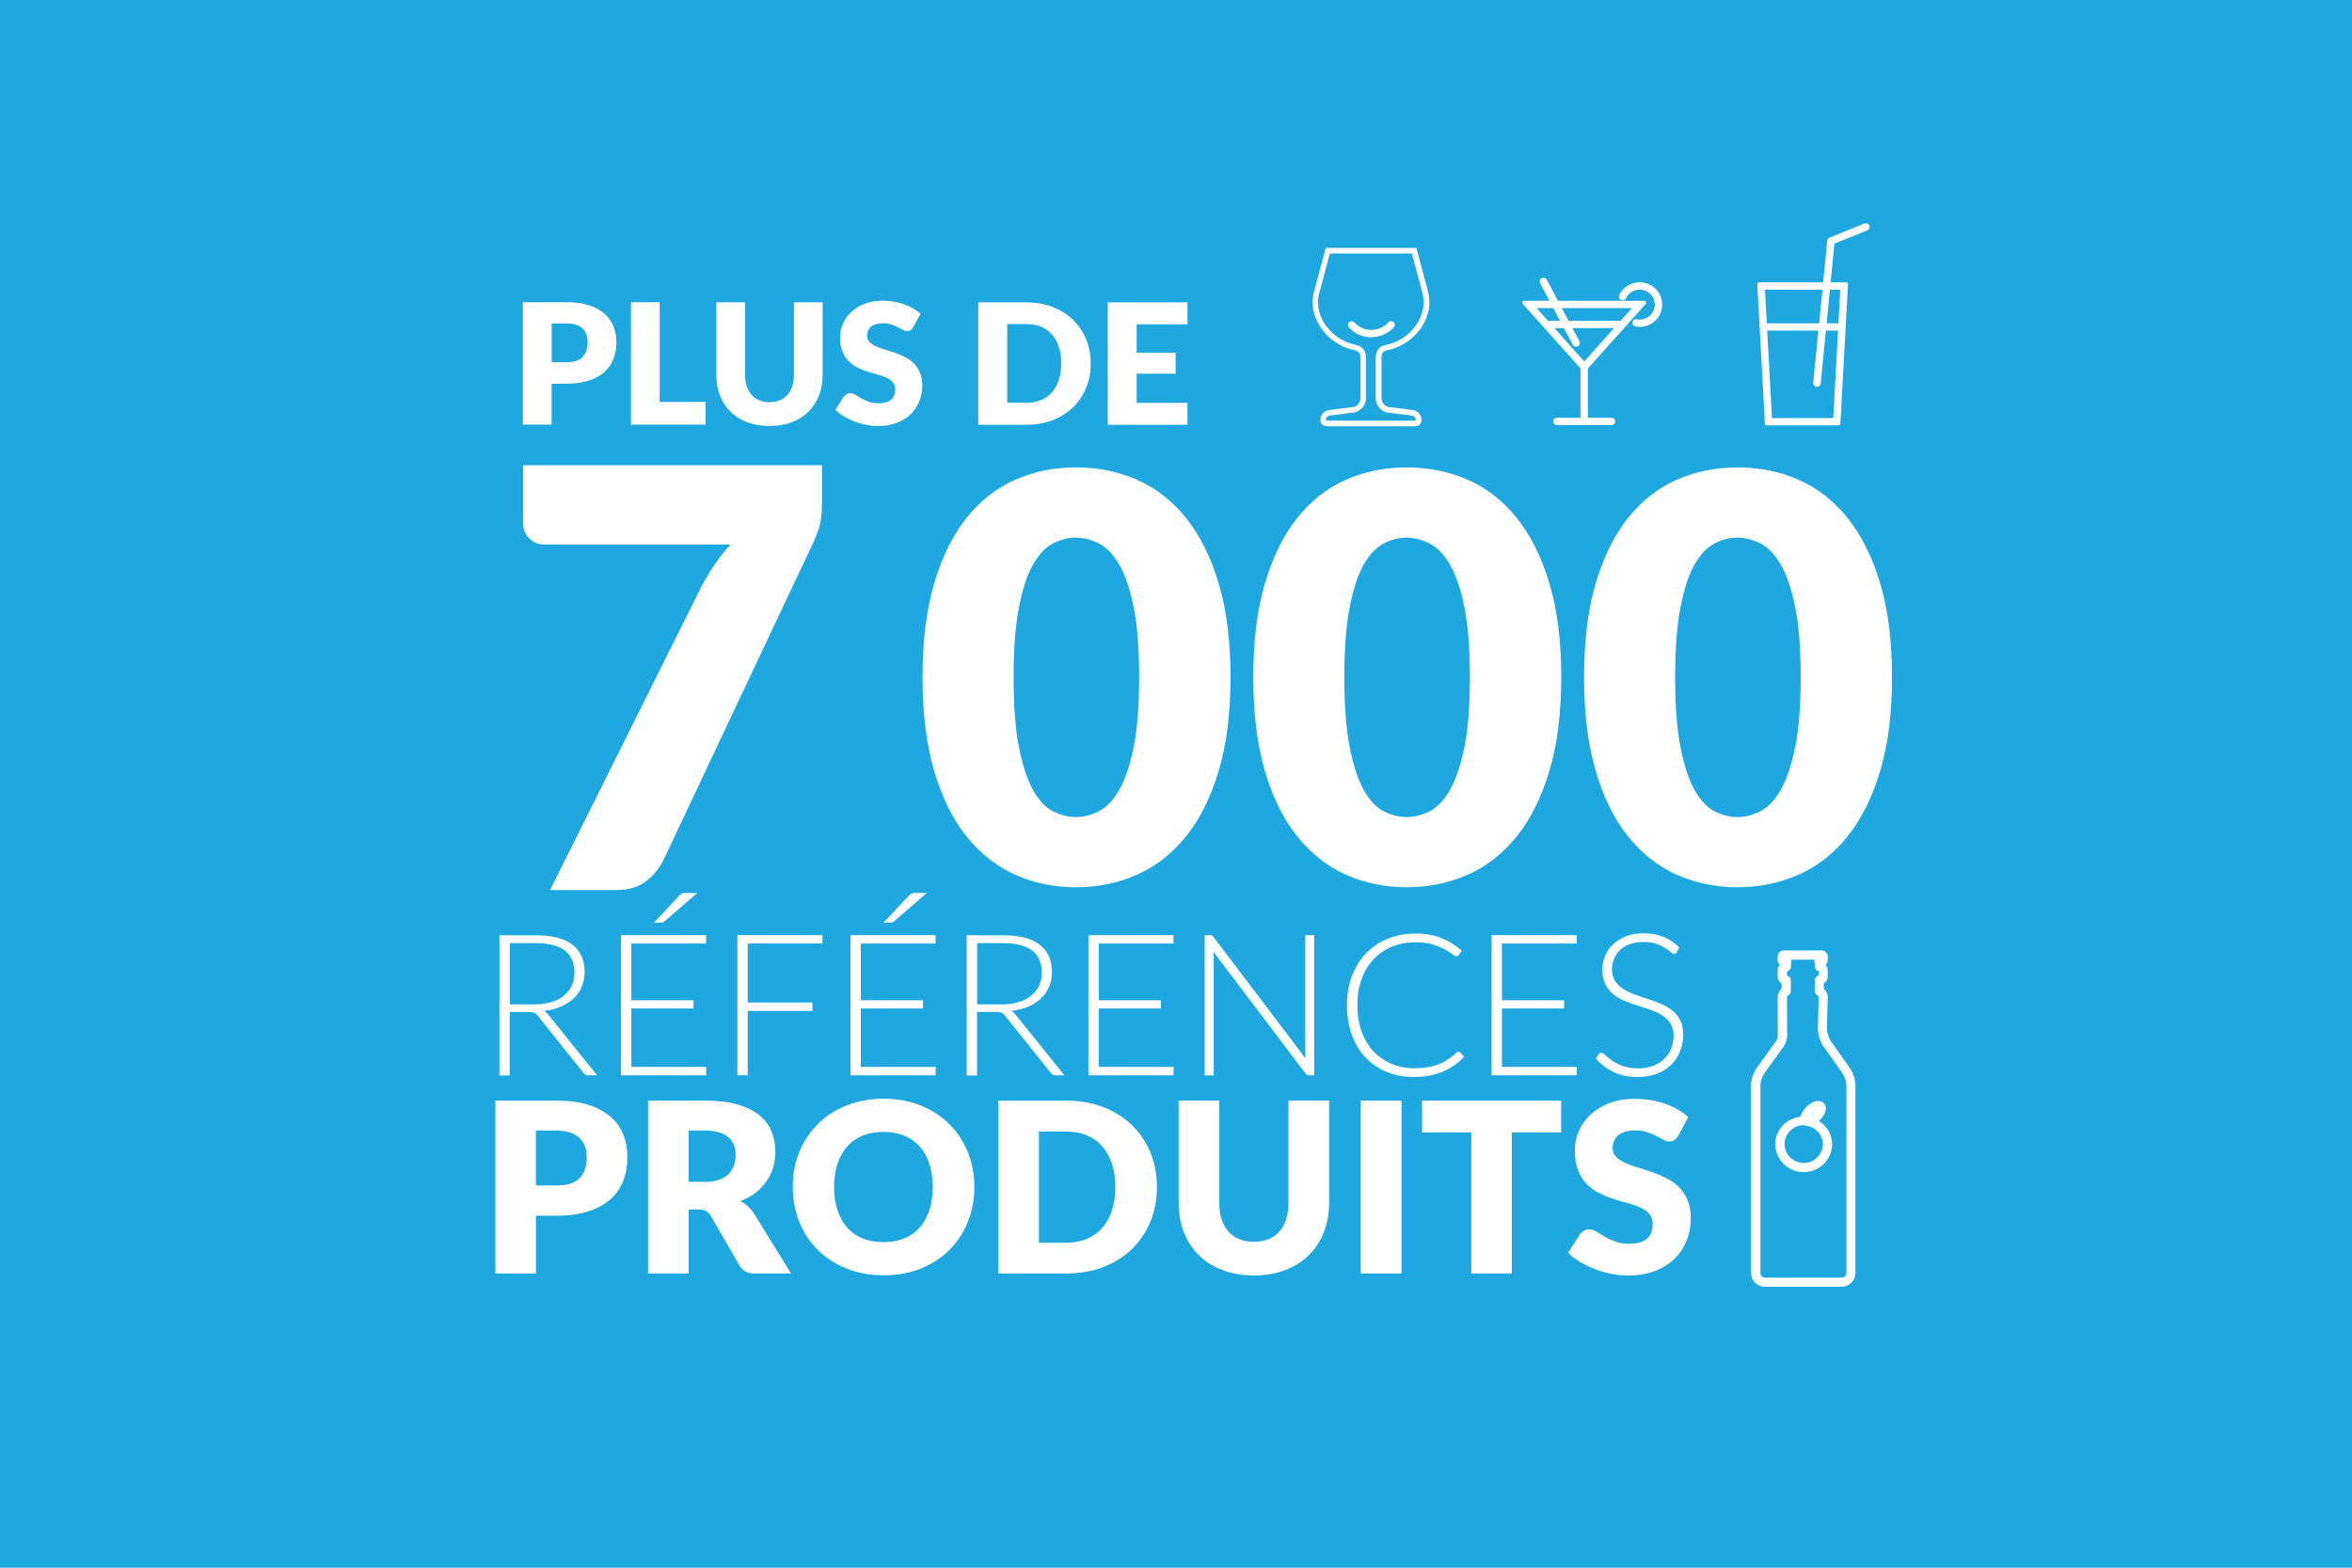 <?xml version="1.0" encoding="UTF-8"?><svg id="Calque_2" xmlns="http://www.w3.org/2000/svg" viewBox="0 0 42 28"><defs><style>.cls-1{fill:#fff;}.cls-2{fill:#1fa8e0;}</style></defs><g id="Calque_1-2"><rect class="cls-2" width="42" height="28"/><path class="cls-1" d="M17.252,14.929c.246.309.535.54.869.691s.698.227,1.092.227.759-.077,1.097-.227c.338-.152.63-.382.876-.691.246-.308.438-.698.578-1.167.14-.471.209-1.026.209-1.667s-.069-1.197-.209-1.667c-.139-.47-.333-.859-.578-1.168-.247-.309-.538-.539-.876-.688s-.704-.224-1.097-.224-.758.075-1.092.224c-.335.15-.625.379-.869.688s-.434.699-.572,1.168c-.138.471-.206,1.026-.206,1.667s.068,1.197.206,1.667c.136.469.326.858.572,1.167ZM18.195,10.849c.063-.323.145-.578.249-.762.105-.185.225-.31.358-.38s.27-.104.409-.104.277.036.413.104c.135.069.257.196.364.38s.192.438.257.762.097.739.097,1.246c0,.511-.033.927-.097,1.249-.066.321-.151.576-.257.762-.107.188-.229.315-.364.383-.137.07-.275.104-.413.104s-.274-.035-.409-.104-.253-.196-.358-.383c-.103-.186-.186-.441-.249-.762-.064-.323-.095-.738-.095-1.249,0-.507.032-.922.095-1.246Z"/><path class="cls-1" d="M26.216,15.62c.338-.152.63-.382.876-.691.246-.308.438-.698.578-1.167.14-.471.209-1.026.209-1.667s-.069-1.197-.209-1.667c-.139-.47-.333-.859-.578-1.168-.247-.309-.538-.539-.876-.688s-.704-.224-1.097-.224-.758.075-1.092.224c-.335.15-.625.379-.869.688s-.434.699-.572,1.168c-.138.471-.206,1.026-.206,1.667s.068,1.197.206,1.667c.136.469.326.858.572,1.167s.535.54.869.691.698.227,1.092.227.759-.077,1.097-.227ZM24.708,14.489c-.135-.069-.253-.196-.358-.383-.103-.186-.186-.441-.249-.762-.064-.323-.095-.738-.095-1.249,0-.507.032-.922.095-1.246.063-.323.145-.578.249-.762.105-.185.225-.31.358-.38s.27-.104.409-.104.277.036.413.104c.135.069.257.196.364.38s.192.438.257.762.097.739.097,1.246c0,.511-.033.927-.097,1.249-.066.321-.151.576-.257.762-.107.188-.229.315-.364.383-.137.07-.275.104-.413.104s-.274-.035-.409-.104Z"/><path class="cls-1" d="M33.577,10.428c-.139-.47-.333-.859-.578-1.168-.247-.309-.538-.539-.876-.688-.338-.149-.704-.224-1.097-.224s-.758.075-1.092.224c-.335.15-.625.379-.869.688s-.434.699-.572,1.168c-.138.471-.206,1.026-.206,1.667s.068,1.197.206,1.667c.136.469.326.858.572,1.167s.535.54.869.691.698.227,1.092.227.759-.077,1.097-.227c.338-.152.63-.382.876-.691.246-.308.438-.698.578-1.167.14-.471.209-1.026.209-1.667s-.069-1.197-.209-1.667ZM32.058,13.344c-.066.321-.151.576-.257.762-.107.188-.229.315-.364.383-.137.07-.275.104-.413.104s-.274-.035-.409-.104-.253-.196-.358-.383c-.103-.186-.186-.441-.249-.762-.064-.323-.095-.738-.095-1.249,0-.507.032-.922.095-1.246.063-.323.145-.578.249-.762.105-.185.225-.31.358-.38s.27-.104.409-.104.277.036.413.104c.135.069.257.196.364.38s.192.438.257.762c.065.324.097.739.097,1.246,0,.511-.033.927-.097,1.249Z"/><rect class="cls-1" x="10.662" y="19.206" width=".003" height=".003" transform="translate(-10.458 13.166) rotate(-45)"/><path class="cls-1" d="M10.243,17.833c.064-.06.112-.128.145-.208.034-.08.051-.166.051-.262,0-.216-.072-.379-.218-.491s-.364-.167-.655-.167h-.648v2.503h.184v-1.133h.331c.024,0,.046,0,.063.003.019.002.032.006.045.011s.024.013.034.022c.011.01.02.021.03.034l.813,1.015c.013.017.025.03.039.036.013.007.03.01.051.01h.154l-.869-1.08c-.022-.029-.048-.052-.076-.07.11-.015.211-.039.299-.077.088-.038.165-.087.227-.146ZM9.54,17.939h-.436v-1.094h.463c.226,0,.398.042.515.129.117.087.176.219.176.397,0,.088-.016.167-.049.236s-.079.128-.141.178c-.062.05-.136.088-.226.114-.089.027-.19.04-.302.04Z"/><path class="cls-1" d="M11.865,16.457l.587-.508h-.203c-.028,0-.05.003-.065.007-.015.005-.029.015-.044.032l-.461.49h.116c.015,0,.027,0,.038-.003.011-.003.021-.009.032-.018Z"/><polygon class="cls-1" points="11.09 19.206 12.608 19.206 12.612 19.056 11.274 19.056 11.274 18.012 12.384 18.012 12.384 17.865 11.274 17.865 11.274 16.853 12.608 16.853 12.608 16.703 11.09 16.703 11.09 19.206"/><polygon class="cls-1" points="13.353 16.852 14.686 16.852 14.686 16.702 13.168 16.702 13.168 19.205 13.352 19.205 13.352 18.055 14.507 18.055 14.507 17.905 13.352 17.905 13.352 16.853 13.353 16.852"/><polygon class="cls-1" points="15.188 19.206 16.706 19.206 16.71 19.056 15.372 19.056 15.372 18.012 16.482 18.012 16.482 17.865 15.372 17.865 15.372 16.853 16.706 16.853 16.706 16.703 15.188 16.703 15.188 19.206"/><path class="cls-1" d="M15.963,16.457l.587-.508h-.203c-.028,0-.05.003-.065.007-.015.005-.029.015-.044.032l-.461.49h.116c.015,0,.027,0,.038-.003.011-.003.021-.009.032-.018Z"/><path class="cls-1" d="M17.886,18.089c.013.005.024.013.034.022.011.01.02.021.03.034l.813,1.015c.013.017.025.03.039.036.013.007.03.01.051.01h.154l-.869-1.08c-.022-.029-.048-.052-.076-.07.11-.015.211-.039.299-.077s.165-.087.227-.146c.064-.06.112-.128.145-.208.034-.08.051-.166.051-.262,0-.216-.072-.379-.218-.491s-.364-.167-.655-.167h-.648v2.503h.184v-1.133h.331c.024,0,.046,0,.063.003.019.002.032.006.045.011ZM17.449,17.939v-1.094h.463c.226,0,.398.042.515.129s.176.219.176.397c0,.088-.016.167-.049.236-.033.069-.079.128-.141.178s-.136.088-.226.114c-.089.027-.19.04-.302.04,0,0-.436,0-.436,0Z"/><rect class="cls-1" x="19.007" y="19.206" width=".003" height=".003" transform="translate(-8.014 19.067) rotate(-45)"/><polygon class="cls-1" points="19.62 18.012 20.73 18.012 20.73 17.865 19.62 17.865 19.62 16.853 20.954 16.853 20.954 16.703 19.436 16.703 19.436 19.206 20.954 19.206 20.958 19.056 19.62 19.056 19.62 18.012"/><path class="cls-1" d="M21.643,16.71c-.009-.004-.022-.006-.039-.006h-.092v2.503h.161v-2.108c0-.033-.002-.066-.005-.101l1.644,2.173c.01.012.02.021.03.027s.023.008.039.008h.086v-2.503h-.159v2.1c0,.033.002.067.005.102l-1.641-2.168c-.011-.014-.02-.023-.029-.027Z"/><path class="cls-1" d="M25.772,19.136c.073-.031.14-.07.202-.113.062-.044.118-.095.171-.15l-.071-.076c-.01-.008-.019-.012-.031-.012h0c-.006,0-.012.002-.018.004-.006.004-.012.007-.018.012-.049.046-.1.087-.152.121-.051.035-.106.063-.166.087s-.126.041-.196.053-.151.018-.242.018c-.143,0-.277-.027-.4-.078-.123-.052-.23-.125-.321-.221s-.162-.214-.214-.353-.077-.297-.077-.474c0-.174.024-.329.076-.469.052-.139.122-.256.214-.353.092-.098.201-.172.327-.224.128-.052.268-.078.42-.078.12,0,.222.013.308.039s.156.055.214.086c.057.032.101.06.134.086.031.026.055.039.069.039.021,0,.035-.007.045-.021l.056-.08c-.11-.097-.232-.172-.365-.225-.134-.054-.287-.08-.46-.08-.18,0-.346.031-.497.093s-.28.15-.387.262c-.107.112-.191.247-.251.404s-.089.332-.089.521c0,.194.029.37.087.528.057.157.138.292.243.404.105.111.23.198.377.258.147.062.308.092.483.092.105,0,.202-.008.289-.026s.168-.042.241-.073h-.001Z"/><polygon class="cls-1" points="28.154 16.853 28.154 16.703 26.636 16.703 26.636 19.206 28.154 19.206 28.158 19.056 26.82 19.056 26.82 18.012 27.93 18.012 27.93 17.865 26.82 17.865 26.82 16.853 28.154 16.853"/><path class="cls-1" d="M29.718,18.914c-.053.052-.12.093-.199.123-.079.03-.168.045-.269.045-.073,0-.138-.007-.195-.021s-.108-.031-.152-.052c-.045-.02-.083-.042-.116-.066-.034-.025-.063-.046-.087-.067s-.043-.038-.061-.052c-.018-.014-.03-.021-.041-.021-.019,0-.036.008-.05.026l-.051.079c.091.102.197.182.318.24.12.059.264.088.431.088.129,0,.243-.02.344-.059s.186-.094.254-.162c.069-.069.122-.149.159-.242.036-.093.054-.191.054-.296,0-.103-.018-.19-.054-.258-.038-.069-.086-.126-.145-.174s-.128-.086-.204-.118-.154-.06-.233-.086c-.08-.027-.157-.051-.233-.079s-.143-.06-.203-.099-.109-.087-.145-.142c-.037-.055-.055-.125-.055-.21,0-.065.013-.127.037-.186.023-.059.059-.112.107-.156.047-.045.106-.08.175-.106.069-.026.149-.039.242-.039.091,0,.169.011.232.033.062.023.114.046.156.074s.077.052.1.073c.025.022.045.033.06.033.022,0,.036-.01.047-.03v-.005h.002l.043-.082c-.085-.084-.181-.148-.285-.189s-.222-.062-.353-.062c-.118,0-.222.018-.313.054s-.168.084-.23.143c-.064.059-.11.127-.142.206-.033.078-.049.159-.049.243,0,.107.017.197.055.268s.085.131.145.178c.059.049.128.087.203.118.075.032.153.06.233.084.079.026.157.05.233.077s.143.059.203.097.108.086.145.143c.036.058.055.13.055.219,0,.082-.015.159-.044.23-.027.071-.069.133-.124.185Z"/><path class="cls-1" d="M10.904,19.948c-.102-.089-.232-.16-.39-.212s-.346-.078-.567-.078h-1.101v3.087h.724v-1.032h.377c.216,0,.403-.027.561-.078.158-.051.288-.122.391-.214.103-.092.179-.202.23-.331.05-.129.074-.27.074-.424,0-.143-.023-.276-.072-.399-.049-.123-.124-.229-.227-.32h0ZM10.354,21.039c-.083.089-.218.133-.407.133h-.378v-.979h.377c.09,0,.171.012.236.034.066.023.122.056.165.097.044.041.077.091.098.149.022.057.033.122.033.192,0,.161-.041.285-.124.374Z"/><path class="cls-1" d="M13.462,21.67c-.033-.048-.069-.092-.111-.128-.04-.036-.085-.066-.132-.09.102-.038.191-.087.269-.146s.143-.126.196-.202.093-.157.12-.247c.027-.09.041-.183.041-.284,0-.132-.022-.253-.068-.365s-.119-.208-.22-.291c-.101-.081-.231-.145-.39-.191-.159-.045-.352-.068-.578-.068h-1.016v3.087h.724v-1.142h.184c.056,0,.1.007.129.026.029.019.057.046.081.084l.518.896c.053.091.141.136.262.136h.657-.002l-.664-1.074h0ZM13.108,20.815c-.022.058-.053.111-.097.154-.045.044-.102.078-.171.103-.069.025-.153.037-.252.037h-.291v-.916h.291c.187,0,.326.039.415.115s.134.182.134.318c0,.067-.01.131-.03.189h0Z"/><path class="cls-1" d="M16.954,20.08c-.141-.142-.312-.253-.511-.334s-.421-.122-.663-.122-.465.041-.664.121c-.199.08-.37.191-.513.332-.142.142-.252.309-.33.5-.077.192-.116.4-.116.623s.039.432.116.623c.078.192.187.359.33.501.142.142.313.252.513.333.2.081.422.121.664.121s.465-.041.663-.121.369-.191.511-.333c.141-.142.251-.309.329-.501.077-.192.116-.399.116-.623,0-.221-.039-.429-.116-.62-.078-.192-.187-.359-.329-.5ZM16.596,21.615c-.04.122-.098.225-.172.31-.076.085-.168.15-.276.194s-.232.066-.371.066c-.141,0-.265-.022-.374-.066-.109-.045-.201-.109-.276-.194-.074-.084-.132-.188-.172-.31-.041-.123-.061-.261-.061-.415,0-.152.02-.289.061-.412.04-.122.098-.225.172-.31.075-.085.167-.15.276-.195s.233-.067.374-.067c.138,0,.262.022.371.067.109.045.201.11.276.195.074.084.132.188.172.31s.061.26.061.412c0,.155-.021.292-.061.415Z"/><path class="cls-1" d="M20.214,20.097c-.141-.137-.311-.244-.511-.322-.199-.078-.42-.117-.663-.117h-1.212v3.087h1.212c.243,0,.464-.038.663-.116.199-.076.37-.184.511-.322s.252-.301.329-.489c.077-.189.116-.394.116-.618,0-.221-.039-.426-.116-.615-.077-.188-.188-.351-.329-.488ZM19.917,21.202c0,.155-.02.293-.06.416-.041.124-.098.228-.173.313s-.168.151-.276.196c-.108.046-.231.069-.371.069h-.485v-1.986h.485c.139,0,.263.022.371.068.109.045.202.111.276.196s.132.19.173.313c.04.123.06.261.06.413v.002Z"/><path class="cls-1" d="M23.009,21.486c0,.109-.015.206-.042.292s-.067.158-.12.217c-.052.059-.118.106-.194.137-.077.031-.163.047-.261.047h-.002c-.098,0-.185-.015-.261-.047-.077-.032-.141-.077-.194-.138s-.093-.133-.121-.219c-.028-.085-.042-.182-.042-.291v-1.827h-.724v1.829c0,.19.031.364.093.522.061.158.151.294.266.409s.257.204.422.267c.166.064.353.096.562.096.207,0,.394-.033.559-.096.166-.064.307-.152.423-.267.116-.115.205-.251.267-.409.063-.158.094-.333.094-.522v-1.829h-.725s0,1.829,0,1.829Z"/><rect class="cls-1" x="24.299" y="19.658" width=".728" height="3.087"/><polygon class="cls-1" points="25.395 20.226 26.273 20.226 26.273 22.745 26.997 22.745 26.997 20.226 27.876 20.226 27.877 20.226 27.877 19.658 25.395 19.658 25.395 20.226"/><path class="cls-1" d="M29.975,21.196c-.066-.063-.139-.114-.223-.156s-.169-.077-.257-.107c-.087-.031-.173-.058-.256-.083s-.159-.053-.223-.082c-.065-.029-.118-.065-.158-.106-.04-.04-.06-.092-.06-.154,0-.097.032-.175.1-.232s.169-.086.304-.086c.079,0,.149.011.21.031.061.02.116.043.164.068.048.025.09.047.128.068s.073.031.106.031c.037,0,.069-.008.092-.025.022-.018.045-.043.066-.077h0l.18-.332c-.056-.051-.118-.096-.189-.137s-.147-.076-.229-.104-.167-.05-.258-.065-.183-.022-.28-.022c-.171,0-.323.027-.456.078-.132.052-.244.12-.336.207-.092.086-.16.184-.208.294-.047.109-.07.222-.07.338,0,.144.02.266.06.364.041.099.093.181.158.246.065.066.138.119.222.159.083.041.168.075.255.102.088.029.172.054.256.076.082.023.157.049.222.079.064.029.117.067.157.112.04.045.06.103.06.176,0,.125-.036.215-.109.272-.074.058-.176.086-.307.086-.097,0-.182-.013-.253-.04-.072-.027-.134-.057-.19-.089-.055-.033-.105-.062-.148-.089-.043-.026-.087-.04-.13-.04-.033,0-.064.008-.091.024s-.05.036-.067.06l-.215.335c.062.06.134.116.217.165s.172.091.266.128.191.064.292.084c.101.019.199.029.297.029.178,0,.335-.027.475-.08.139-.053.256-.126.351-.219.096-.092.168-.2.218-.325.05-.125.074-.258.074-.401,0-.128-.02-.237-.06-.329-.04-.091-.093-.169-.157-.232Z"/><path class="cls-1" d="M9.85,6.853h.267c.154,0,.286-.019.397-.055.112-.036.205-.087.277-.152.072-.065.126-.142.162-.234.036-.091.054-.191.054-.3,0-.101-.018-.194-.052-.282-.035-.087-.089-.164-.16-.227-.072-.063-.165-.114-.276-.15-.112-.037-.246-.055-.402-.055h-.78v2.186h.513s0-.731,0-.731ZM9.852,5.777h.267c.064,0,.121.007.168.023s.085.039.116.068.054.065.069.105c.014.041.022.087.022.137,0,.114-.031.201-.089.265-.058.064-.154.095-.288.095h-.265s0-.693,0-.693Z"/><polygon class="cls-1" points="12.6 7.179 11.78 7.179 11.78 5.398 11.267 5.398 11.267 7.584 12.6 7.584 12.6 7.179"/><path class="cls-1" d="M13.044,7.353c.082.081.181.144.299.189s.249.066.398.066c.146,0,.279-.021.396-.066s.216-.108.299-.189c.082-.082.144-.178.189-.29.044-.112.065-.235.065-.369v-1.295h-.513v1.295c0,.076-.01.145-.029.205-.021.06-.049.112-.087.154-.037.043-.083.075-.138.097-.053.022-.115.033-.182.034-.068,0-.129-.012-.183-.034-.054-.023-.1-.056-.138-.098-.037-.042-.066-.094-.086-.154s-.03-.129-.03-.206v-1.293h-.512v1.295c0,.134.021.257.064.369s.107.208.188.29Z"/><path class="cls-1" d="M15.692,7.203c-.069,0-.129-.008-.179-.027s-.095-.04-.134-.063c-.04-.022-.074-.042-.105-.062-.032-.018-.062-.028-.093-.028-.022,0-.044.006-.064.018-.019.012-.035.025-.048.042l-.151.237c.043.043.094.083.153.117.059.036.122.066.188.092s.137.045.207.059c.071.014.142.021.211.021.125,0,.236-.019.336-.056.099-.037.182-.089.249-.154.066-.067.118-.143.154-.231.035-.089.053-.182.053-.284,0-.09-.014-.169-.043-.233-.027-.063-.065-.118-.111-.164s-.098-.082-.157-.111c-.06-.029-.12-.054-.182-.076-.062-.022-.122-.041-.181-.058-.059-.018-.112-.037-.158-.058s-.082-.047-.111-.075c-.028-.029-.043-.066-.043-.11,0-.068.023-.124.07-.164.048-.04.119-.061.215-.061.055,0,.105.007.149.021.043.015.081.031.115.049s.066.034.092.049c.026.013.052.021.074.021.026,0,.048-.006.064-.019.017-.012.033-.03.048-.053h0l.128-.237c-.039-.037-.084-.069-.134-.097-.051-.029-.104-.053-.162-.074s-.119-.036-.183-.046c-.064-.011-.131-.017-.198-.017-.121,0-.23.018-.323.055-.093.037-.173.086-.237.147-.067.061-.115.13-.148.208-.034.078-.051.158-.051.24,0,.103.014.189.043.258.027.069.065.127.111.174.046.047.098.083.157.112s.118.053.181.073c.062.019.121.036.18.053.058.016.111.034.157.055s.083.048.111.08c.029.032.043.074.043.125,0,.087-.025.152-.077.192s-.124.06-.217.06Z"/><path class="cls-1" d="M18.799,7.504c.141-.056.261-.132.362-.229s.178-.213.233-.347c.057-.133.083-.279.083-.435,0-.157-.027-.302-.083-.435-.055-.133-.132-.248-.233-.345-.1-.098-.22-.173-.362-.229s-.298-.083-.47-.083h-.86v2.186h.86c.173,0,.328-.028.47-.082h0ZM17.986,5.788h.343c.098,0,.186.016.263.048.077.033.141.08.195.14.053.062.093.135.122.222.028.088.042.185.042.293,0,.109-.014.206-.042.293-.028.087-.069.161-.122.222-.053.06-.119.108-.195.14-.078.032-.165.048-.263.048h-.343v-1.406Z"/><polygon class="cls-1" points="21.205 7.196 20.297 7.196 20.297 6.675 20.993 6.675 20.993 6.299 20.297 6.299 20.297 5.792 21.205 5.792 21.205 5.401 19.782 5.401 19.782 7.587 21.205 7.587 21.205 7.196"/><path class="cls-1" d="M24.201,6.26c.054.01.093.057.093.111v.742c0,.089-.073.162-.17.162l-.392.049c-.089.013-.153.088-.153.177,0,.113.104.113.143.113h1.519c.039,0,.143,0,.143-.113,0-.088-.066-.164-.155-.178l-.396-.049c-.091,0-.164-.073-.164-.162v-.742c0-.055.038-.101.093-.111.257-.049.494-.21.634-.432.122-.193.159-.414.104-.621l-.208-.779h-1.618l-.208.779c-.056.207-.02.427.103.62.14.223.377.384.635.433h-.003ZM23.559,5.233l.188-.705h1.466l.188.705c.047.18.015.373-.092.542-.126.199-.338.344-.568.387-.103.02-.174.106-.174.209v.742c0,.144.118.261.257.261h0l.388.048c.04.006.069.04.07.087-.004.002-.014.004-.044.004h-1.519c-.03,0-.04-.002-.043-.013,0-.04.028-.072.067-.078l.384-.049c.146,0,.264-.117.264-.261v-.742c0-.103-.073-.191-.175-.209-.229-.043-.442-.188-.568-.388-.106-.169-.139-.361-.091-.541h.002Z"/><path class="cls-1" d="M24.49,6.023h0c.152,0,.299-.065.401-.179.011-.013.017-.03.016-.047,0-.017-.009-.033-.022-.045-.028-.023-.07-.021-.094.006-.078.086-.188.135-.303.135s-.225-.048-.301-.133c-.025-.027-.067-.03-.094-.005s-.029.066-.005.093c.102.113.247.177.4.177v-.002h0Z"/><path class="cls-1" d="M28.223,6.579v.883h-.422c-.036,0-.066.029-.066.065s.029.065.066.065h.483s.002.005.005.005.002-.005.005-.005h.483c.036,0,.066-.029.066-.065s-.029-.065-.066-.065h-.422v-.88l1.034-1.155c.008-.01.012-.024.005-.035-.007-.011-.018-.019-.031-.019h-1.542l-.2-.378c-.008-.015-.022-.027-.039-.032s-.036-.003-.051.005c-.033.018-.046.057-.029.089l.167.316h-.451c-.014,0-.025.007-.031.019s-.003.025.005.035c0,0,1.031,1.152,1.031,1.152ZM27.757,5.86h.17l.158.298c.011.022.035.035.059.035h0c.011,0,.022-.003.031-.008.033-.018.046-.057.029-.089l-.125-.236h.744l-.533.596s-.533-.596-.533-.596ZM28.939,5.73h-.929l-.12-.227h1.252s-.203.227-.203.227ZM27.439,5.503h.299l.12.227h-.217l-.203-.227s0,0,0,0Z"/><path class="cls-1" d="M28.998,5.36c.017-.006.031-.018.038-.034.043-.093.14-.153.244-.153.149,0,.27.121.27.268s-.121.267-.27.267c-.017,0-.034-.002-.049-.005-.017-.004-.034,0-.05.009-.016.01-.026.025-.029.042-.003.017,0,.035.01.049.01.015.026.025.043.028.023.005.049.007.074.007h0c.223,0,.403-.178.403-.398s-.181-.399-.403-.399c-.155,0-.299.09-.365.229-.007.016-.007.034-.002.05s.018.03.034.037c.016.008.034.009.051.003Z"/><path class="cls-1" d="M31.418,5.84s.004.002.004.004l.094,1.722c0,.017.017.031.034.031h1.28c.019,0,.034-.014.034-.031l.136-2.489c0-.009-.003-.018-.009-.024s-.015-.01-.024-.01h-.277l.068-.691.586-.238c.035-.015.051-.053.037-.086-.014-.034-.053-.049-.087-.036l-.642.26c-.011.005-.019.015-.02.027l-.076.764h-1.143c-.009,0-.018.004-.024.01s-.009.015-.009.024l.042.76s-.003.002-.003.003h0ZM31.644,7.467h-.002l-.085-1.562h.914l-.092.934c-.003.036.023.067.06.071h.007c.034,0,.063-.024.066-.058l.093-.947h.217l-.085,1.562h-1.093ZM32.829,5.775h-.211l.059-.601h.185l-.033.601ZM32.484,5.775h-.934l-.033-.601h1.027l-.059.601h0Z"/><path class="cls-1" d="M32.209,20.935c.28,0,.507-.225.507-.501,0-.176-.098-.324-.238-.414.005-.005.011-.007.017-.012.112-.111.142-.236.071-.306s-.198-.041-.31.07c-.057.057-.091.117-.103.172-.252.029-.451.233-.451.49,0,.276.227.501.507.501ZM32.209,20.096c.017,0,.031.007.048.01.009.002.015.009.024.009h0s.008-.002.012-.002c.147.038.258.164.258.321,0,.186-.154.338-.342.338s-.342-.152-.342-.338.154-.338.342-.338ZM32.41,19.858c-.009.011-.019.023-.031.035-.013.012-.025.022-.036.03.009-.011.019-.023.031-.035.013-.012.025-.022.036-.03Z"/><path class="cls-1" d="M32.693,18.596c-.039-.056-.072-.165-.07-.232l.015-.548c0-.059-.026-.116-.07-.155v-.096c.042-.026.07-.073.07-.124v-.109c0-.039-.015-.074-.04-.1.025-.021.04-.051.04-.084v-.064c0-.06-.049-.108-.109-.108h-.676c-.06,0-.109.049-.109.108v.064c0,.034.016.063.04.083-.025.026-.04.063-.04.1v.109c0,.051.027.098.07.124v.097c-.045.039-.07.096-.07.155l.003.668c.002.042-.012.084-.036.118l-.331.46c-.073.101-.112.221-.112.346v3.329c0,.135.112.245.248.245h1.369c.137,0,.248-.11.248-.245v-3.331c0-.122-.038-.241-.109-.342,0,0-.331-.468-.331-.468ZM31.435,19.409c0-.091.028-.177.081-.252l.331-.46c.045-.063.069-.139.066-.215l-.003-.666c0-.017.009-.033.025-.041.027-.015.044-.043.044-.073v-.197c0-.039-.031-.072-.07-.08h.002v-.077c.039-.006.07-.041.07-.081v-.046s0-.01.003-.014c.009-.022.008-.046-.002-.067h.423c-.01.021-.01.045,0,.067.003.004.003.013.003.013v.046c0,.039.031.072.07.08v.078c-.039.006-.07.041-.07.081v.197c0,.032.016.059.044.073.015.008.025.024.025.039l-.015.546c-.003.102.04.244.1.329l.331.468c.051.074.079.16.079.25v3.331c0,.046-.037.082-.083.082h-1.37c-.046,0-.083-.037-.083-.082,0,0,0-3.329,0-3.329Z"/><path class="cls-1" d="M14.678,8.308v.677c0,.202-.022.364-.067.487-.046.123-.089.227-.131.31l-2.635,5.584c-.073.146-.177.271-.311.375s-.312.156-.534.156h-1.177l2.709-5.433c.079-.146.16-.279.242-.398.081-.12.172-.233.273-.341h-3.339c-.049,0-.095-.009-.139-.029-.043-.019-.081-.045-.114-.078-.033-.033-.06-.071-.081-.114-.021-.043-.031-.088-.031-.133v-1.062h5.334Z"/></g></svg>